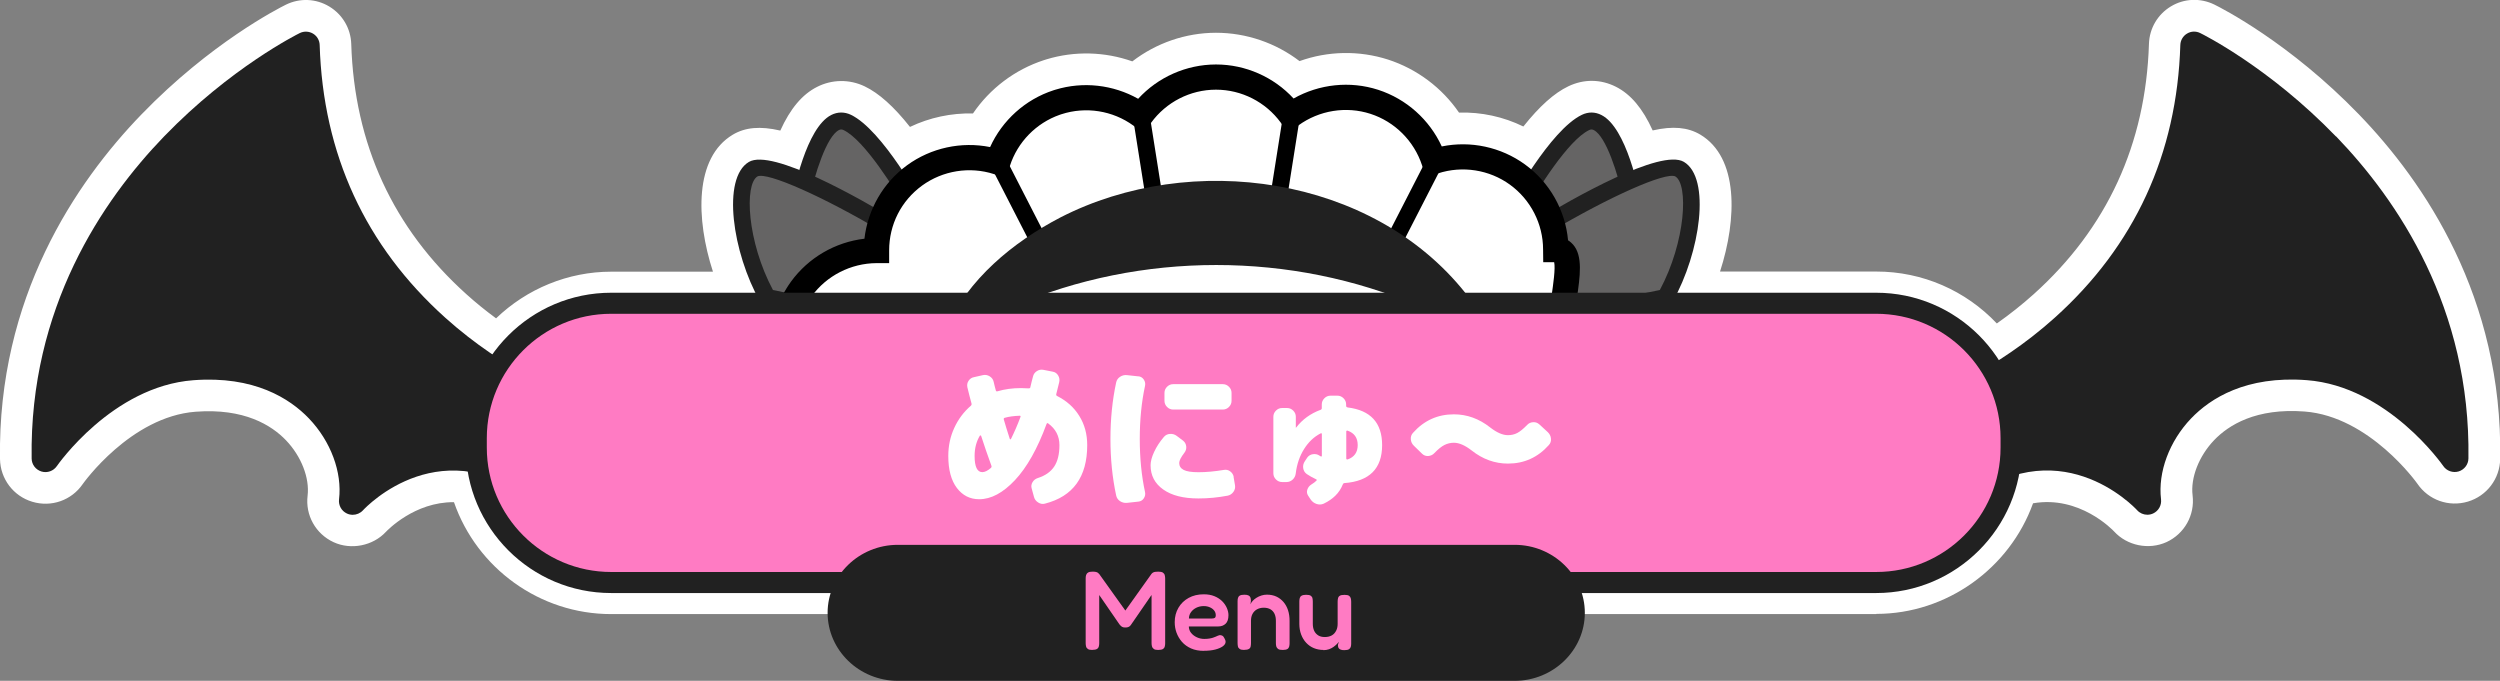 <?xml version="1.0" encoding="UTF-8"?>
<svg id="a" data-name="レイヤー 1" xmlns="http://www.w3.org/2000/svg" viewBox="0 0 356.3 97.03">
  <rect x="0" y="0" width="356.3" height="97.03" fill="#808080" stroke="none"/>
  <defs>
    <style>
      .b {
        fill: none;
      }

      .c {
        fill: #212121;
      }

      .d {
        fill: #fff;
      }

      .e {
        fill: #ff7bc3;
      }

      .f {
        fill: #656464;
      }
    </style>
  </defs>
  <g>
    <g>
      <path class="d" d="M332.91,19.44c-9.49-9.82-18.94-14.54-19.34-14.73-.6-.3-1.31-.27-1.88.08-.57.34-.93.96-.95,1.62-.48,15.55-6.51,28.64-17.91,38.88-3.24,2.91-6.47,5.16-9.25,6.85-3.42-5.34-9.4-8.91-16.18-8.91h-29.14l.13-.24s0,0,0,0c3.95-7.03,5.46-17.6,1.59-19.91-1.29-.77-4.04-.11-7.2,1.15-.93-3.14-2.42-6.75-4.54-7.82-.91-.46-1.88-.47-2.81-.03-2.39,1.15-5.11,4.61-7.22,7.77-.29-.25-.58-.5-.9-.73-3.42-2.48-7.74-3.39-11.85-2.56-1.75-3.81-5.04-6.76-9.06-8.07-4.02-1.29-8.41-.82-12.06,1.24-2.83-3.07-6.85-4.85-11.05-4.85h-.03c-4.22,0-8.25,1.81-11.07,4.89-3.56-2.01-7.84-2.5-11.78-1.3l-.29.09c-4.02,1.31-7.3,4.28-9.03,8.09-4.1-.82-8.41.1-11.83,2.59-.26.19-.51.41-.76.62-2.12-3.17-4.84-6.65-7.24-7.8-.93-.44-1.9-.44-2.81.03-2.11,1.08-3.6,4.69-4.54,7.82-3.17-1.26-5.91-1.92-7.2-1.15-3.87,2.31-2.36,12.88,1.59,19.91l.13.24h-21.35c-6.44,0-12.16,3.22-15.65,8.12-2.48-1.58-5.23-3.58-7.99-6.06-11.4-10.24-17.43-23.32-17.91-38.88-.02-.67-.38-1.28-.95-1.62-.57-.34-1.28-.37-1.88-.08-.4.2-9.85,4.92-19.34,14.73C14.6,28.54,4.18,43.89,4.51,65.35c.01.86.58,1.6,1.4,1.85.82.25,1.71-.07,2.19-.77.08-.11,7.88-11.36,19.44-12.24,8.68-.66,13.76,2.6,16.49,5.45,3.11,3.25,4.75,7.66,4.29,11.53-.1.85.35,1.66,1.13,2.02.26.12.54.18.82.18.54,0,1.07-.22,1.45-.63.36-.39,7.07-7.46,16.54-5.24,1.73,8.82,9.54,15.53,18.85,15.53h180.3c9.1,0,16.76-6.42,18.72-14.95,10.48-3.76,18.09,4.25,18.47,4.66.38.42.91.64,1.45.64.28,0,.56-.06.82-.18.78-.36,1.23-1.17,1.13-2.02-.46-3.86,1.18-8.28,4.29-11.53,2.73-2.85,7.81-6.11,16.49-5.45,11.55.88,19.36,12.12,19.44,12.23.48.71,1.37,1.02,2.19.78.82-.25,1.39-1,1.4-1.85.33-21.46-10.09-36.81-18.88-45.92Z"/>
      <path class="d" d="M267.4,87.52H87.1c-10.18,0-19.13-6.54-22.4-15.95-5.63-.05-9.5,4.03-9.69,4.22-1.86,2.01-4.98,2.63-7.47,1.48-2.55-1.18-4.04-3.84-3.7-6.63.3-2.52-.9-5.61-3.07-7.88-2.06-2.15-5.96-4.61-12.9-4.08-9.27.71-16.01,10.21-16.08,10.31-1.59,2.32-4.48,3.34-7.19,2.52C1.9,70.7.05,68.25,0,65.42-.34,42.42,10.77,26.02,20.16,16.31,30,6.13,39.67,1.2,40.74.67c1.99-.98,4.3-.88,6.19.26,1.89,1.14,3.06,3.13,3.13,5.34.44,14.28,5.97,26.28,16.42,35.67,1.33,1.2,2.74,2.34,4.22,3.43,4.39-4.22,10.27-6.65,16.41-6.65h14.5c-2.45-7.56-2.64-16.25,2.82-19.52,1.76-1.05,3.89-1.26,6.78-.59,1.42-3.13,3.12-5.15,5.23-6.22,2.14-1.09,4.62-1.12,6.8-.08,2.02.97,4.15,2.87,6.45,5.78,2.8-1.34,5.88-1.99,8.98-1.92,2.42-3.55,5.96-6.24,10.09-7.59l.38-.12c4.01-1.22,8.32-1.1,12.24.29,3.39-2.61,7.58-4.07,11.91-4.08,4.34,0,8.53,1.45,11.92,4.04,4.04-1.45,8.49-1.54,12.61-.22,4.13,1.34,7.69,4.02,10.12,7.56,3.17-.1,6.33.59,9.17,1.98,2.29-2.88,4.4-4.77,6.41-5.73,2.21-1.06,4.62-1.03,6.79.07,2.11,1.07,3.81,3.09,5.23,6.22,2.88-.66,5.02-.45,6.78.59,5.47,3.26,5.27,11.96,2.82,19.52h22.28c6.57,0,12.72,2.7,17.17,7.4,1.85-1.3,3.61-2.7,5.26-4.18,10.45-9.39,15.97-21.39,16.42-35.67.07-2.21,1.24-4.2,3.13-5.34,1.89-1.14,4.2-1.23,6.19-.26,1.08.53,10.75,5.46,20.59,15.64,9.39,9.71,20.5,26.11,20.15,49.11-.05,2.83-1.9,5.28-4.61,6.09-2.72.81-5.61-.22-7.2-2.56-.04-.06-6.79-9.57-16.06-10.28-6.93-.53-10.84,1.93-12.9,4.08-2.17,2.27-3.38,5.36-3.07,7.88.34,2.8-1.16,5.47-3.72,6.65-2.53,1.15-5.62.51-7.47-1.52-.2-.21-4.92-5.17-11.55-4.01-3.34,9.28-12.32,15.76-22.32,15.76ZM64.51,62.55c1.51,0,3.1.17,4.77.56,1.72.4,3.05,1.78,3.39,3.51,1.36,6.89,7.43,11.9,14.44,11.9h180.3c6.78,0,12.81-4.82,14.33-11.45.34-1.49,1.42-2.71,2.87-3.23,7.74-2.77,14.62-.51,19.21,2.46.75-3.52,2.57-7,5.22-9.76,3.4-3.55,9.65-7.62,20.08-6.83,7.73.59,13.91,4.9,17.88,8.62-1.71-16.33-10.1-28.29-17.31-35.76h0c-5.65-5.85-11.25-9.76-14.69-11.89-1.39,15.03-7.82,27.78-19.14,37.95-3.02,2.72-6.37,5.19-9.93,7.35-2.09,1.26-4.8.63-6.12-1.42-2.74-4.28-7.38-6.84-12.39-6.84h-29.14c-1.6,0-3.08-.85-3.89-2.23-.81-1.38-.82-3.09-.04-4.48l.13-.24v-.02c2.85-5.06,3.63-11.07,3.14-13.39-.63.14-1.64.43-3.16,1.04-1.17.47-2.49.42-3.63-.13-1.14-.55-1.99-1.55-2.35-2.77-.74-2.49-1.43-3.84-1.87-4.52-.85.72-2.39,2.3-4.64,5.66-.71,1.07-1.85,1.78-3.12,1.96-1.27.17-2.56-.2-3.54-1.03-.24-.21-.42-.37-.62-.51-2.38-1.73-5.41-2.38-8.31-1.79-2.05.42-4.11-.63-4.99-2.53-1.24-2.69-3.55-4.75-6.36-5.66-2.79-.9-5.88-.58-8.45.88-1.82,1.03-4.11.67-5.53-.86-2-2.16-4.82-3.4-7.75-3.4-2.96,0-5.79,1.26-7.79,3.43-1.41,1.54-3.7,1.91-5.53.88-2.51-1.41-5.52-1.75-8.25-.91l-.29.09c-2.71.89-5.02,2.96-6.24,5.65-.86,1.9-2.93,2.96-4.98,2.55-2.9-.58-5.92.08-8.31,1.82-.11.08-.22.18-.33.27l-.19.16c-.98.82-2.26,1.18-3.53,1-1.26-.18-2.39-.89-3.1-1.95-2.26-3.38-3.8-4.96-4.65-5.68-.44.69-1.13,2.03-1.87,4.52-.36,1.21-1.21,2.22-2.35,2.77-1.14.55-2.45.6-3.63.13-1.52-.61-2.53-.9-3.16-1.04-.49,2.32.29,8.34,3.14,13.41l.13.24c.78,1.39.77,3.1-.04,4.48-.81,1.38-2.29,2.23-3.89,2.23h-21.35c-4.72,0-9.2,2.33-11.98,6.23-1.39,1.95-4.07,2.47-6.09,1.18-3.06-1.95-5.95-4.14-8.57-6.5-11.33-10.18-17.75-22.93-19.14-37.96-3.44,2.13-9.04,6.04-14.69,11.89-7.21,7.46-15.59,19.41-17.31,35.72,3.95-3.71,10.11-7.99,17.87-8.58,10.43-.8,16.68,3.27,20.08,6.83,2.65,2.77,4.47,6.24,5.23,9.77,2.82-1.85,6.95-3.75,12.01-3.75ZM307.88,69.66s.01.01.02.02c0,0-.01-.01-.02-.02ZM351.88,63.83s.02.03.03.04c0-.01-.02-.03-.03-.04ZM226.1,20.34h0s0,0,0,0Z"/>
    </g>
    <g>
      <g>
        <g>
          <g>
            <g>
              <path class="f" d="M131.01,30.62s-5.98-11.12-10.25-13.17c-4.28-2.05-6.79,11.79-6.79,11.79l11.07,7.36,5.98-5.97Z"/>
              <path class="c" d="M125.03,37.8c-.23,0-.46-.07-.67-.2l-11.07-7.36c-.4-.27-.6-.74-.52-1.22.33-1.79,2.13-10.81,5.69-12.63.91-.46,1.88-.47,2.81-.03,4.5,2.16,10.16,12.51,10.79,13.69.25.47.17,1.05-.21,1.42l-5.98,5.97c-.23.23-.54.35-.85.35ZM115.29,28.68l9.58,6.37,4.64-4.64c-1.93-3.43-6.32-10.45-9.28-11.87-.25-.12-.44-.12-.67,0-1.73.88-3.46,6.21-4.27,10.14Z"/>
            </g>
            <g>
              <path class="f" d="M127.21,32.49s-16.86-10.19-19.87-8.39-1.82,11.46,2.03,18.29c6.53,11.61,0,0,0,0l12.77,2.66,5.07-12.56Z"/>
              <path class="c" d="M112.27,48.76c-.42,0-.83-.22-1.05-.61l-2.9-5.16c-3.95-7.03-5.47-17.6-1.59-19.91,3.28-1.95,15.85,5.22,21.11,8.4.51.31.71.93.49,1.48l-5.07,12.56c-.22.54-.79.84-1.36.73l-10.18-2.12,1.6,2.85c.11.19.15.39.15.59,0,.42-.22.83-.61,1.05-.19.11-.39.15-.59.15ZM110.16,41.33l11.24,2.34,4.31-10.67c-8.35-4.96-16.36-8.52-17.75-7.86-1.9,1.13-1.49,9.28,2.2,16.19Z"/>
            </g>
          </g>
          <g>
            <g>
              <path class="f" d="M215.71,30.62s5.98-11.12,10.25-13.17c4.28-2.05,6.79,11.79,6.79,11.79l-11.07,7.36-5.98-5.97Z"/>
              <path class="c" d="M221.69,37.8c-.31,0-.62-.12-.85-.35l-5.98-5.97c-.38-.38-.46-.95-.21-1.42.63-1.17,6.29-11.53,10.79-13.69.93-.45,1.9-.44,2.81.03,3.56,1.82,5.37,10.84,5.69,12.63.09.47-.12.95-.52,1.22l-11.07,7.36c-.2.13-.43.2-.67.2ZM217.2,30.41l4.64,4.64,9.58-6.37c-.81-3.93-2.54-9.26-4.27-10.14-.24-.12-.42-.12-.67,0-2.97,1.42-7.36,8.44-9.28,11.87Z"/>
            </g>
            <g>
              <path class="f" d="M219.51,32.49s16.86-10.19,19.87-8.39c3.01,1.8,1.82,11.46-2.03,18.29-6.53,11.61,0,0,0,0l-12.77,2.66-5.07-12.56Z"/>
              <path class="c" d="M234.45,48.76c-.2,0-.4-.05-.59-.15-.39-.22-.61-.63-.61-1.05,0-.2.05-.4.15-.59l1.61-2.85-10.18,2.12c-.57.12-1.14-.19-1.36-.73l-5.07-12.56c-.22-.55-.01-1.17.49-1.48,5.25-3.18,17.83-10.35,21.1-8.4,3.87,2.31,2.36,12.88-1.59,19.91,0,0,0,0,0,0l-2.9,5.16c-.22.39-.63.61-1.05.61ZM221.01,33l4.31,10.67,11.24-2.34c3.7-6.9,4.1-15.06,2.2-16.19-1.39-.66-9.4,2.9-17.75,7.86Z"/>
            </g>
          </g>
        </g>
        <g>
          <path class="b" d="M217.71,61.41c-2.57-.82-4.92-2.45-6.64-4.79-1.71-2.35-2.55-5.09-2.55-7.79-2.71,0-5.44-.81-7.79-2.52-2.36-1.71-3.98-4.04-4.82-6.61-2.56.84-5.41.91-8.18.02-2.76-.9-5.03-2.62-6.62-4.8-2.18,1.6-4.87,2.55-7.79,2.55,0,0,0,0,0,0h0s0,0,0,0c-2.92,0-5.61-.93-7.8-2.52-1.58,2.18-3.85,3.91-6.61,4.81-2.77.9-5.61.84-8.18,0-.83,2.57-2.45,4.92-4.8,6.63-2.35,1.71-5.09,2.55-7.79,2.55,0,2.71-.82,5.44-2.52,7.79-1.71,2.35-4.05,3.98-6.62,4.81.42,1.31.65,2.68.65,4.08,0,.12-.01.25-.01.37h87.44c0-.17-.02-.34-.02-.51,0-1.4.22-2.78.65-4.08Z"/>
          <polygon points="173.32 37.46 173.32 37.46 173.31 37.46 173.32 37.46"/>
          <g>
            <path class="d" d="M129.66,65.63c0-1.4-.23-2.78-.65-4.08,2.57-.83,4.92-2.46,6.62-4.81,1.71-2.35-6.24-7.79-6.24-7.79l21.35-11.45,14.78-2.56,15.59-.03,14.8,2.51,17.73,11.4s-4.28,5.44-2.57,7.79c1.72,2.34,4.07,3.96,6.64,4.79-.42,1.31-.65,2.68-.65,4.08,0,.17.01.34.02.51h26.44c0-.18.02-.36.02-.55,0-1.36-.21-2.73-.66-4.09h0c-1.37-4.19-4.63-7.23-8.52-8.48.42-1.32-2.22,14.08-2.22,12.69,0-2.71-7.22-12.76-8.94-15.11-2.6-3.55,2.61-14.89-1.47-14.88h0c0-4.09-1.91-8.12-5.47-10.7-3.57-2.59-7.99-3.13-11.88-1.87-1.27-3.89-4.33-7.14-8.52-8.5-4.19-1.35-8.57-.5-11.88,1.91-2.41-3.3-6.31-5.44-10.71-5.43-4.4,0-8.29,2.16-10.7,5.47-3.31-2.4-7.69-3.24-11.88-1.88h0c-4.19,1.37-7.23,4.63-8.49,8.52-3.9-1.26-8.31-.69-11.87,1.9-3.56,2.6-5.43,6.62-5.43,10.71h0c-4.09.02-8.12,1.91-10.71,5.47-1.71,2.36-2.53,5.09-2.52,7.79,0,1.39.22,2.77.65,4.09-3.9,1.27-7.15,4.32-8.51,8.52-.43,1.36-.65,2.73-.65,4.08,0,.11.01.22.01.34h26.45c0-.12.01-.25.01-.37Z"/>
            <path d="M244.69,72.73l-1.61-4.92h-27.74l-.07-1.89c0-.14-.01-.28-.01-.42,0-1,.1-2,.3-2.98-2.36-1.06-4.39-2.71-5.94-4.83-.54-.74-1.87-3.37,1.44-8.37l-15.82-10.17-14.28-2.43-15.28.03-14.34,2.48-18.59,9.97c2.04,1.65,4.51,4.05,4.88,6.17.16.9-.03,1.74-.53,2.43-1.54,2.13-3.57,3.78-5.93,4.85.2.99.3,1.99.3,2.98,0,.1,0,.21-.01.31l-.05,1.87h-29.97l-.05-1.84c0-.1-.01-.2-.01-.3,0-1.55.25-3.11.73-4.63,1.31-4.03,4.26-7.32,8.07-9.06-.2-.99-.3-1.99-.3-3-.01-3.18.98-6.25,2.86-8.85,2.49-3.42,6.31-5.62,10.46-6.11.48-4.16,2.67-7.98,6.08-10.47,3.42-2.49,7.73-3.41,11.83-2.59,1.73-3.81,5.01-6.78,9.03-8.09l.29-.09c3.94-1.2,8.21-.71,11.78,1.3,2.82-3.08,6.85-4.88,11.07-4.89h.03c4.21,0,8.23,1.79,11.05,4.85,3.64-2.06,8.04-2.54,12.06-1.24,4.03,1.31,7.31,4.26,9.06,8.07,4.11-.84,8.43.08,11.85,2.56,3.52,2.55,5.76,6.53,6.15,10.82.31.19.54.41.72.61,1.41,1.63,1,4.48.52,7.77-.35,2.41-.83,5.72-.05,6.78,3.01,4.13,5.3,7.54,6.85,10.22.35-2,.7-4.11.91-5.46l-.33-.11.55-1.72c.35-1.1,1.36-1.48,2.17-1.29.36.08.63.21.84.38,2.07.79,3.91,2.02,5.43,3.57v-4.8l3.52,10.6c.5,1.51.75,3.08.75,4.66,0,.15,0,.31-.01.46l-.07,1.9h-.57v4.92ZM234.34,64.19h7.32c-.08-.67-.21-1.33-.41-1.98l-.1-.29c-.9-2.75-2.81-5.04-5.3-6.44-.29,1.84-.72,4.37-1.11,6.53-.15.8-.28,1.55-.41,2.17ZM218.94,64.19h10.93c-1.04-2.26-3.8-6.74-8.13-12.68-1.64-2.25-1.11-5.9-.6-9.43.21-1.46.56-3.82.36-4.71h-1.56s-.02-1.81-.02-1.81c0-3.65-1.77-7.1-4.72-9.24-2.95-2.14-6.78-2.74-10.26-1.61l-1.71.56-.56-1.71c-1.14-3.47-3.89-6.22-7.36-7.34-3.47-1.12-7.3-.5-10.26,1.65l-1.46,1.06-1.06-1.46c-2.15-2.94-5.59-4.69-9.22-4.69h-.02c-3.65,0-7.1,1.77-9.24,4.72l-1.06,1.46-1.46-1.06c-2.96-2.15-6.79-2.75-10.26-1.62l-.24.08c-3.36,1.18-6.01,3.89-7.1,7.28l-.55,1.72-1.72-.55c-3.47-1.12-7.3-.5-10.25,1.64-2.98,2.18-4.69,5.55-4.69,9.25v1.8h-1.8c-3.65.02-7.11,1.78-9.25,4.73-1.43,1.98-2.18,4.31-2.18,6.73,0,1.2.19,2.39.56,3.54l.56,1.72-1.72.56c-3.47,1.13-6.22,3.88-7.35,7.36-.22.68-.37,1.37-.46,2.06h22.68c-.09-.7-.25-1.4-.47-2.09l-.56-1.72,1.72-.56c2.24-.72,4.17-2.1,5.59-3.98-.31-1.03-2.91-3.53-5.66-5.42l-2.45-1.68,24.22-12.98,15.37-2.63,15.74-.03,15.31,2.6,19.71,12.68-1.23,1.56c-1.82,2.32-2.93,5.07-2.53,5.61,1.44,1.96,3.42,3.39,5.73,4.13l1.73.55-.56,1.72c-.24.73-.4,1.47-.48,2.23Z"/>
          </g>
        </g>
        <g>
          <rect x="162.95" y="16.34" width="2.41" height="19.38" transform="translate(-2.05 26) rotate(-9)"/>
          <rect x="145.36" y="22.06" width="2.41" height="18.86" transform="translate(1.79 70.38) rotate(-27.16)"/>
          <rect x="172.87" y="24.82" width="19.38" height="2.41" transform="translate(128.33 202.28) rotate(-81.01)"/>
          <rect x="190.72" y="30.29" width="18.86" height="2.41" transform="translate(80.77 195.21) rotate(-62.84)"/>
        </g>
        <path class="c" d="M134.76,46.93c3.24-7.17,9.55-12.38,16.37-15.94,18.64-9.56,44.43-5.98,57.76,10.82,1.18,1.56,2.26,3.19,3.06,5.12l-.92,1.25c-2.71-1.78-5.72-3.26-8.76-4.53-18.2-7.84-39.65-7.84-57.85,0-3.04,1.27-6.05,2.76-8.76,4.53l-.92-1.25h0Z"/>
      </g>
      <g>
        <path class="c" d="M80.7,56.15c-.09-.03-8.66-3.16-17.23-10.86-11.4-10.24-17.43-23.32-17.91-38.88-.02-.67-.38-1.28-.95-1.62-.57-.34-1.28-.37-1.88-.08-.4.2-9.85,4.92-19.34,14.73C14.6,28.54,4.18,43.89,4.51,65.35c.01.86.58,1.6,1.4,1.85.82.25,1.71-.07,2.19-.77.08-.11,7.88-11.36,19.44-12.24,8.68-.66,13.76,2.6,16.49,5.45,3.11,3.25,4.75,7.66,4.29,11.53-.1.85.35,1.66,1.13,2.02.26.12.54.18.82.18.54,0,1.07-.22,1.45-.63.46-.5,11.41-12.05,25.25-.71.84.69,2.08.56,2.76-.27.69-.84.56-2.08-.27-2.76-.31-.25-.61-.49-.92-.72l1.23-8.33c.91.13,1.81-.38,2.13-1.28.37-1.02-.17-2.14-1.19-2.51Z"/>
        <path class="c" d="M332.91,19.44c-9.49-9.82-18.94-14.54-19.34-14.73-.6-.3-1.31-.27-1.88.08-.57.34-.93.96-.95,1.62-.48,15.55-6.51,28.64-17.91,38.88-8.56,7.69-17.12,10.82-17.23,10.86-1.02.36-1.55,1.49-1.19,2.51.32.9,1.23,1.42,2.14,1.28l1.23,8.33c-.3.23-.61.47-.92.72-.84.69-.96,1.93-.27,2.76.69.84,1.93.96,2.76.27,13.84-11.34,24.79.21,25.24.7.38.42.91.64,1.45.64.28,0,.56-.06.82-.18.78-.36,1.23-1.17,1.13-2.02-.46-3.86,1.18-8.28,4.29-11.53,2.73-2.85,7.81-6.11,16.49-5.45,11.55.88,19.36,12.12,19.44,12.23.48.71,1.37,1.02,2.19.78.82-.25,1.39-1,1.4-1.85.33-21.46-10.09-36.81-18.88-45.92Z"/>
        <g>
          <rect class="e" x="67.88" y="43.22" width="218.74" height="39.8" rx="19.22" ry="19.22"/>
          <path class="c" d="M267.4,84.52H87.1c-11.42,0-20.72-9.29-20.72-20.72v-1.36c0-11.42,9.29-20.72,20.72-20.72h180.3c11.42,0,20.72,9.29,20.72,20.72v1.36c0,11.42-9.29,20.72-20.72,20.72ZM87.1,44.72c-9.77,0-17.72,7.95-17.72,17.72v1.36c0,9.77,7.95,17.72,17.72,17.72h180.3c9.77,0,17.72-7.95,17.72-17.72v-1.36c0-9.77-7.95-17.72-17.72-17.72H87.1Z"/>
        </g>
        <g>
          <path class="d" d="M150.62,56.42c1.38.69,2.45,1.64,3.2,2.86.76,1.22,1.13,2.6,1.13,4.16,0,4.53-2.01,7.31-6.03,8.34-.34.09-.66.03-.97-.17-.31-.2-.51-.47-.59-.8l-.33-1.21c-.09-.31-.04-.6.13-.89.18-.29.43-.48.75-.58,1.06-.34,1.83-.88,2.33-1.63.5-.75.75-1.77.75-3.06s-.54-2.32-1.61-3.1c-.09-.07-.16-.05-.22.07-1.3,3.54-2.81,6.21-4.51,8.02s-3.4,2.72-5.1,2.72c-1.31,0-2.37-.54-3.18-1.61-.81-1.07-1.22-2.59-1.22-4.55,0-1.44.28-2.77.85-4,.56-1.23,1.35-2.29,2.37-3.17.09-.09.12-.19.09-.31-.21-.75-.4-1.52-.59-2.31-.07-.34-.02-.65.17-.93s.44-.46.78-.52l1.28-.29c.34-.07.66-.01.96.18s.49.45.56.79c.03.12.08.32.14.59.07.28.12.49.17.64.03.1.1.14.22.11,1.04-.31,2.16-.46,3.37-.46.25,0,.61.01,1.08.04.15,0,.23-.05.24-.15.04-.19.11-.47.2-.84.09-.37.15-.59.18-.68.07-.34.26-.6.55-.79s.61-.25.95-.18l1.32.26c.34.06.59.24.77.54s.23.62.15.96c-.15.65-.29,1.21-.42,1.69-.03.13,0,.22.11.26ZM138.9,64.98c0,1.54.37,2.31,1.1,2.31.35,0,.76-.2,1.21-.59.1-.09.13-.19.09-.31-.57-1.57-1.06-2.99-1.47-4.27-.01-.03-.04-.05-.08-.06-.04,0-.07,0-.1.03-.5.84-.75,1.8-.75,2.88ZM145.43,59.43c.06-.12.02-.18-.11-.18-.81.03-1.51.12-2.11.29-.13.03-.18.11-.15.24.03.12.15.52.36,1.21.21.69.38,1.22.5,1.58.01.03.04.04.08.04s.06-.01.08-.04c.48-.97.94-2.02,1.36-3.15Z"/>
          <path class="d" d="M162.24,53.63c.32.03.58.18.77.46.19.28.25.58.18.9-.5,2.32-.75,4.84-.75,7.57s.25,5.25.75,7.57c.07.32.01.62-.18.9-.19.28-.45.43-.77.46l-1.65.18c-.35.03-.67-.06-.97-.25-.29-.2-.48-.47-.55-.83-.54-2.52-.81-5.2-.81-8.03s.27-5.51.81-8.03c.07-.35.26-.63.55-.82.29-.2.62-.28.97-.25l1.65.18ZM175.81,67.97l.2,1.17c.06.35-.01.67-.22.96-.21.29-.48.47-.81.54-1.36.26-2.76.4-4.18.4-2.14,0-3.81-.42-5.02-1.28-1.2-.85-1.8-2-1.8-3.45,0-.54.17-1.18.51-1.91.34-.73.8-1.44,1.39-2.13.22-.26.51-.41.88-.43.37-.02.69.08.97.3l.88.66c.26.21.41.48.45.81.04.34-.05.64-.25.9-.5.65-.75,1.14-.75,1.47,0,.44.21.77.63.99.42.22,1.12.33,2.12.33,1.1,0,2.31-.11,3.63-.33.32-.06.62.01.89.21s.44.47.5.8ZM174.27,54.75c.34,0,.63.12.88.37s.37.54.37.88v1.12c0,.34-.12.63-.37.88s-.54.37-.88.37h-7.06c-.34,0-.63-.12-.88-.37-.25-.25-.37-.54-.37-.88v-1.12c0-.34.12-.63.37-.88.25-.25.54-.37.88-.37h7.06Z"/>
          <path class="d" d="M192.07,58.07c3.27.4,4.91,2.19,4.91,5.37,0,3.34-1.8,5.15-5.39,5.41-.09,0-.16.07-.22.2-.46,1.17-1.36,2.08-2.71,2.73-.34.15-.68.16-1.03.04-.35-.12-.63-.33-.84-.64l-.35-.53c-.18-.28-.22-.57-.12-.87s.28-.54.56-.72c.31-.19.55-.37.73-.55.09-.09.07-.16-.07-.22-.45-.21-.89-.45-1.3-.73-.29-.21-.46-.49-.51-.85s.04-.69.24-.98l.35-.53c.19-.26.46-.42.79-.47.34-.05.65.01.92.19.03.01.06.03.09.06.03.02.06.04.09.05.12.06.18.03.18-.09v-3.06c0-.13-.06-.17-.18-.11-.94.48-1.72,1.22-2.35,2.22-.63,1-1.03,2.16-1.19,3.48-.04.35-.19.65-.44.88-.25.23-.54.35-.88.35h-.62c-.34,0-.63-.12-.88-.37-.25-.25-.37-.54-.37-.88v-8.05c0-.34.12-.63.37-.88.25-.25.54-.37.88-.37h.7c.34,0,.63.12.88.37.25.25.37.54.37.88v1.56l.04-.02c.89-1.16,2.05-2,3.48-2.53.12-.04.18-.12.18-.24v-.53c0-.34.12-.63.37-.88s.54-.37.88-.37h.97c.34,0,.63.12.88.37s.37.54.37.88v.2c0,.12.07.19.2.22ZM192.07,65.48c.95-.34,1.43-1.02,1.43-2.05s-.48-1.71-1.43-2.05c-.13-.03-.2.01-.2.13v3.83c0,.12.07.16.2.13Z"/>
          <path class="d" d="M219.4,60.49l1.19,1.1c.26.25.42.55.45.91.04.36-.06.67-.3.93-1.57,1.76-3.51,2.64-5.83,2.64-1.86,0-3.59-.62-5.17-1.87-.94-.73-1.78-1.1-2.53-1.1-.48,0-.93.11-1.35.32s-.9.6-1.44,1.16c-.23.25-.52.38-.86.41-.34.02-.63-.08-.88-.32l-1.17-1.14c-.26-.25-.41-.55-.44-.91-.03-.36.07-.67.31-.93,1.57-1.76,3.51-2.64,5.83-2.64,1.86,0,3.59.62,5.17,1.87.94.73,1.78,1.1,2.53,1.1.48,0,.93-.1,1.33-.31.4-.21.87-.59,1.4-1.14.23-.25.52-.38.87-.4s.64.09.89.33Z"/>
        </g>
      </g>
    </g>
  </g>
  <path class="c" d="M225.87,87.34c0,5.33-4.5,9.69-10,9.69h-87.92c-5.5,0-10-4.36-10-9.69s4.5-9.69,10-9.69h87.92c5.5,0,10,4.36,10,9.69Z"/>
  <g>
    <path class="e" d="M155.68,92.63c-.29,0-.5-.04-.63-.13s-.22-.2-.26-.35c-.04-.15-.06-.31-.06-.5v-9.23c0-.17.02-.33.06-.46s.13-.26.27-.35c.14-.1.36-.14.66-.14.22,0,.39.02.5.05s.2.07.26.12.13.11.19.18l3.89,5.44h-.35l3.9-5.47c.07-.09.15-.15.22-.19.07-.04.17-.08.29-.1.12-.02.27-.03.46-.03.3,0,.52.05.66.14.14.1.23.22.26.37.04.15.06.31.06.48v9.23c0,.16-.02.31-.06.46s-.13.27-.26.35-.36.13-.67.13c-.29,0-.5-.04-.63-.14-.13-.09-.22-.21-.26-.36s-.06-.31-.06-.48v-6.86l-2.9,4.21c-.03.05-.08.11-.14.18s-.15.13-.26.18c-.11.05-.25.07-.43.07s-.32-.02-.42-.07c-.1-.05-.18-.11-.25-.18s-.12-.14-.18-.2l-2.88-4.18v6.88c0,.16-.02.31-.06.46-.04.15-.13.27-.26.35-.14.08-.36.13-.66.13Z"/>
    <path class="e" d="M171.58,92.76c-.69,0-1.3-.11-1.82-.34s-.95-.54-1.3-.93c-.34-.39-.6-.83-.78-1.31-.18-.49-.26-.99-.26-1.51,0-.77.18-1.45.53-2.05s.84-1.07,1.46-1.41,1.34-.51,2.15-.51c.58,0,1.08.09,1.52.27.44.18.8.42,1.1.71.29.29.52.62.67.97.15.35.23.69.23,1.02,0,.57-.14.98-.41,1.23s-.61.38-1.02.38h-4.22c.01.36.12.68.34.94.22.27.5.47.83.62s.68.22,1.03.22c.27,0,.5-.02.7-.05.2-.03.38-.07.53-.12.15-.05.28-.1.4-.15.12-.05.22-.1.31-.14.09-.04.18-.07.26-.08.13-.01.25.02.37.08.12.06.21.18.29.34.06.11.11.21.14.29.03.09.04.18.04.26,0,.21-.13.42-.38.61-.26.19-.62.35-1.08.47-.46.12-1.01.18-1.64.18ZM169.44,88.15h3.28c.18,0,.32-.03.41-.09.09-.06.14-.18.14-.38,0-.25-.07-.46-.22-.66-.15-.19-.35-.35-.61-.46-.26-.12-.55-.18-.88-.18-.39,0-.75.08-1.07.24-.32.16-.57.37-.76.64-.19.27-.28.56-.28.88Z"/>
    <path class="e" d="M177.33,92.63c-.3,0-.51-.04-.65-.14-.13-.09-.22-.21-.25-.35-.03-.14-.05-.31-.05-.49v-5.98c0-.17.02-.33.06-.46.04-.14.12-.25.26-.33s.35-.12.65-.12c.26,0,.45.03.58.1.13.06.21.15.26.25.04.1.07.2.07.29,0,.09.01.16.02.22l-.06.51c.06-.17.17-.34.32-.5s.33-.31.54-.44c.21-.13.45-.24.7-.32.25-.08.51-.12.78-.12.5,0,.95.09,1.34.27.39.18.73.44,1.02.77.28.33.5.72.65,1.18s.22.96.22,1.52v3.18c0,.18-.02.34-.06.49-.04.14-.12.26-.25.34s-.35.13-.66.13-.53-.04-.66-.14c-.13-.09-.22-.21-.26-.35-.04-.14-.06-.31-.06-.49v-3.17c0-.38-.06-.71-.19-.99-.13-.28-.32-.49-.58-.65-.26-.15-.58-.23-.96-.23-.36,0-.68.08-.96.23-.28.16-.49.37-.64.65-.15.28-.22.61-.22.99v3.18c0,.18-.02.34-.05.49-.03.14-.11.26-.25.34s-.35.13-.66.13Z"/>
    <path class="e" d="M188.61,92.63c-.49,0-.94-.09-1.36-.26s-.78-.43-1.09-.76c-.31-.33-.55-.73-.72-1.18s-.26-.97-.26-1.52v-3.18c0-.18.02-.34.06-.49.04-.14.12-.26.26-.34.14-.08.35-.13.64-.13.31,0,.53.04.66.13.13.09.22.2.25.35.03.15.05.32.05.5v3.17c0,.38.07.71.2.99.13.28.33.49.58.65s.57.23.94.23.71-.08.98-.23.47-.37.62-.66c.15-.28.22-.61.22-.98v-3.18c0-.18.02-.35.06-.5.04-.15.12-.26.26-.34.13-.08.35-.12.66-.12s.51.04.64.13c.13.09.21.2.25.35.04.15.06.32.06.5v5.98c0,.16-.02.31-.06.45s-.12.25-.26.34c-.13.08-.35.13-.65.13-.21,0-.38-.02-.51-.07-.13-.05-.22-.11-.28-.19s-.1-.16-.11-.25c-.02-.09-.02-.17-.02-.26l.14-.42c-.07.08-.18.19-.3.33-.13.13-.29.27-.47.4s-.4.24-.64.33c-.24.08-.51.13-.81.13Z"/>
  </g>
</svg>
